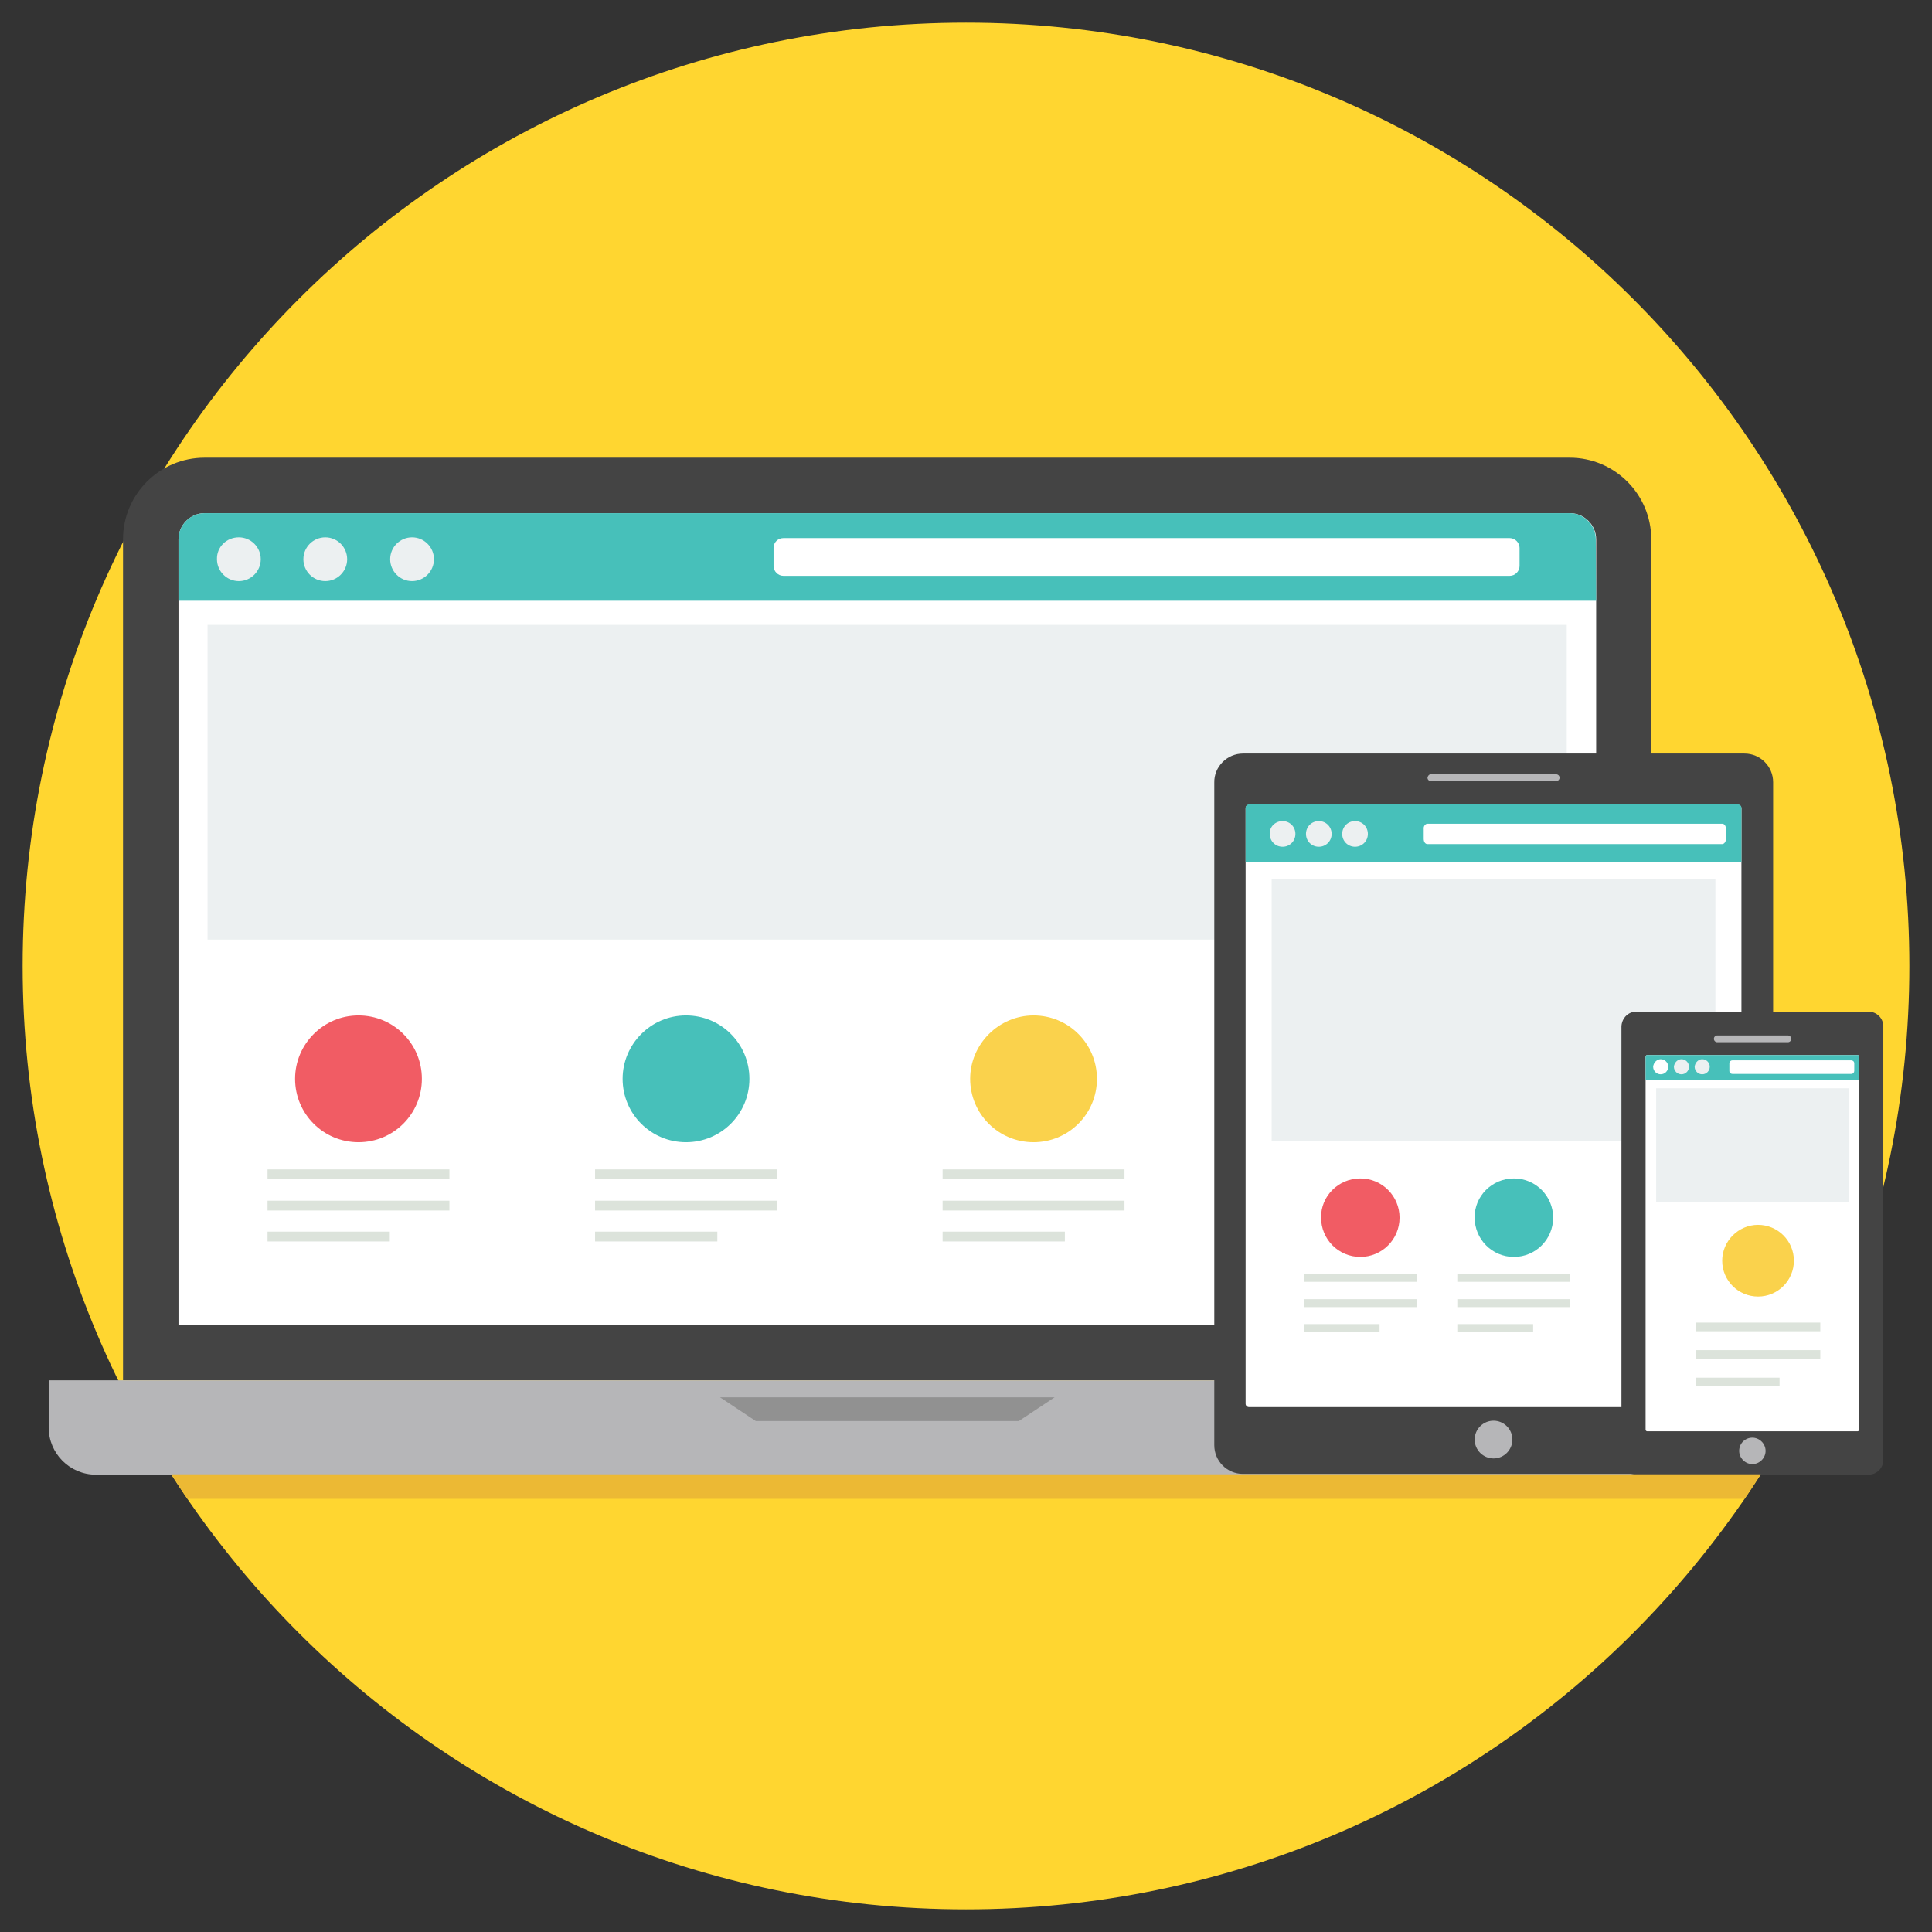 <?xml version="1.0" encoding="utf-8"?>
<!-- Generator: Adobe Illustrator 16.0.0, SVG Export Plug-In . SVG Version: 6.00 Build 0)  -->
<!DOCTYPE svg PUBLIC "-//W3C//DTD SVG 1.1//EN" "http://www.w3.org/Graphics/SVG/1.1/DTD/svg11.dtd">
<svg version="1.1" id="Layer_1" xmlns="http://www.w3.org/2000/svg" xmlns:xlink="http://www.w3.org/1999/xlink" x="0px" y="0px"
	 width="512px" height="512px" viewBox="0 0 512 512" enable-background="new 0 0 512 512" xml:space="preserve">
<rect x="0" y="0" width="512" height="512" fill="#333333" stroke="none"/>
<g>
	<path fill="#FFD630" d="M256,6c138.1,0,250,111.9,250,250S394.1,506,256,506C117.9,506,6,394.1,6,256S117.9,6,256,6L256,6z"/>
	<path fill="#444444" d="M54.2,121.3H416c11.9,0,21.6,9.7,21.6,21.6v222.9H32.6V142.9C32.6,131,42.3,121.3,54.2,121.3L54.2,121.3z"
		/>
	<path fill="#FFFFFF" d="M47.3,351.1H423V142.9c0-3.8-3.2-6.9-6.9-6.9H54.2c-3.8,0-6.9,3.2-6.9,6.9L47.3,351.1L47.3,351.1
		L47.3,351.1L47.3,351.1z"/>
	<polygon fill="#ECF0F1" points="55,165.6 415.2,165.6 415.2,249 55,249 55,165.6 	"/>
	<path fill="#B6B6B8" d="M12.9,365.8h444.4v12.5c0,6.9-5.6,12.5-12.5,12.5H25.4c-6.9,0-12.5-5.6-12.5-12.5L12.9,365.8L12.9,365.8
		L12.9,365.8z"/>
	<polygon fill="#919191" points="190.8,370.3 279.5,370.3 270,376.6 200.3,376.6 190.8,370.3 190.8,370.3 	"/>
	<path fill="#444444" d="M329.4,199.7h132.9c4.2,0,7.6,3.4,7.6,7.6v175.7c0,4.2-3.4,7.6-7.6,7.6H329.4c-4.2,0-7.6-3.4-7.6-7.6V207.4
		C321.7,203.2,325.2,199.7,329.4,199.7L329.4,199.7z"/>
	<path fill="#FFFFFF" d="M331,213.3h129.6c0.5,0,0.9,0.4,0.9,0.9V372c0,0.5-0.4,0.9-0.9,0.9H331c-0.5,0-0.9-0.4-0.9-0.9V214.2
		C330.1,213.7,330.5,213.3,331,213.3L331,213.3z"/>
	<path fill="#B6B6B8" d="M395.8,376.5c2.7,0,5,2.2,5,5c0,2.7-2.2,5-5,5c-2.7,0-5-2.2-5-5C390.8,378.7,393.1,376.5,395.8,376.5
		L395.8,376.5z"/>
	<polygon fill="#ECF0F1" points="337,233 454.6,233 454.6,302.3 337,302.3 337,233 	"/>
	<path fill="#444444" d="M433.6,268.1h61.6c2.1,0,3.9,1.7,3.9,3.9v114.9c0,2.1-1.7,3.9-3.9,3.9h-61.6c-2.1,0-3.9-1.7-3.9-3.9V272
		C429.8,269.8,431.5,268.1,433.6,268.1L433.6,268.1z"/>
	<path fill="#FFFFFF" d="M436.5,279.6h55.8c0.2,0,0.4,0.2,0.4,0.4v98.9c0,0.2-0.2,0.4-0.4,0.4h-55.8c-0.2,0-0.4-0.2-0.4-0.4V280
		C436.1,279.8,436.3,279.6,436.5,279.6L436.5,279.6z"/>
	<path fill="#B6B6B8" d="M464.4,381c1.9,0,3.5,1.6,3.5,3.5c0,1.9-1.6,3.5-3.5,3.5c-1.9,0-3.5-1.6-3.5-3.5
		C460.9,382.5,462.5,381,464.4,381L464.4,381z"/>
	<path fill="#B6B6B8" d="M455.1,274.4h18.7c0.5,0,0.9,0.4,0.9,0.9v0c0,0.5-0.4,0.9-0.9,0.9h-18.7c-0.5,0-0.9-0.4-0.9-0.9v0
		C454.2,274.8,454.6,274.4,455.1,274.4L455.1,274.4z"/>
	<path fill="#47C0BA" d="M423,159.2H47.3v-16.3c0-3.8,3.2-6.9,6.9-6.9H416c3.8,0,6.9,3.2,6.9,6.9L423,159.2L423,159.2L423,159.2z"/>
	<path fill="#FFFFFF" d="M207.6,142.6h192.5c1.4,0,2.6,1.2,2.6,2.6v4.8c0,1.4-1.2,2.6-2.6,2.6H207.6c-1.4,0-2.6-1.2-2.6-2.6v-4.8
		C205,143.7,206.2,142.6,207.6,142.6L207.6,142.6z"/>
	<path fill="#ECF0F1" d="M63.3,142.4c3.2,0,5.8,2.6,5.8,5.8c0,3.2-2.6,5.8-5.8,5.8c-3.2,0-5.8-2.6-5.8-5.8
		C57.4,145,60,142.4,63.3,142.4L63.3,142.4z"/>
	<path fill="#ECF0F1" d="M86.2,142.4c3.2,0,5.8,2.6,5.8,5.8c0,3.2-2.6,5.8-5.8,5.8c-3.2,0-5.8-2.6-5.8-5.8
		C80.4,145,83,142.4,86.2,142.4L86.2,142.4z"/>
	<path fill="#ECF0F1" d="M109.2,142.4c3.2,0,5.8,2.6,5.8,5.8c0,3.2-2.6,5.8-5.8,5.8c-3.2,0-5.8-2.6-5.8-5.8
		C103.4,145,106,142.4,109.2,142.4L109.2,142.4z"/>
	<path fill="#F15C64" d="M95,269.1c9.3,0,16.8,7.5,16.8,16.8c0,9.3-7.5,16.8-16.8,16.8c-9.3,0-16.8-7.5-16.8-16.8
		C78.2,276.7,85.7,269.1,95,269.1L95,269.1z"/>
	<path fill="#47C0BA" d="M181.8,269.1c9.3,0,16.8,7.5,16.8,16.8c0,9.3-7.5,16.8-16.8,16.8c-9.3,0-16.8-7.5-16.8-16.8
		C165,276.7,172.5,269.1,181.8,269.1L181.8,269.1z"/>
	<path fill="#DCE3DB" d="M70.9,318.2h48.2v2.6H70.9V318.2L70.9,318.2z M70.9,326.4h32.4v2.6H70.9V326.4L70.9,326.4z M70.9,309.9
		h48.2v2.6H70.9V309.9L70.9,309.9z"/>
	<path fill="#DCE3DB" d="M157.7,318.2h48.2v2.6h-48.2V318.2L157.7,318.2z M157.7,326.4h32.4v2.6h-32.4V326.4L157.7,326.4z
		 M157.7,309.9h48.2v2.6h-48.2V309.9L157.7,309.9z"/>
	<path fill="#FAD24C" d="M273.9,269.1c9.3,0,16.8,7.5,16.8,16.8c0,9.3-7.5,16.8-16.8,16.8s-16.8-7.5-16.8-16.8
		C257.1,276.7,264.7,269.1,273.9,269.1L273.9,269.1z"/>
	<path fill="#DCE3DB" d="M249.8,318.2h48.2v2.6h-48.2V318.2L249.8,318.2L249.8,318.2z M249.8,326.4h32.4v2.6h-32.4V326.4
		L249.8,326.4z M249.8,309.9h48.2v2.6h-48.2V309.9L249.8,309.9L249.8,309.9z"/>
	<path fill="#F15C64" d="M360.5,312.3c5.8,0,10.4,4.7,10.4,10.4c0,5.8-4.7,10.4-10.4,10.4c-5.8,0-10.4-4.7-10.4-10.4
		C350,317,354.7,312.3,360.5,312.3L360.5,312.3z"/>
	<path fill="#DCE3DB" d="M345.5,344.3h29.9v2.1h-29.9V344.3L345.5,344.3z M345.5,350.9h20.1v2.1h-20.1V350.9L345.5,350.9z
		 M345.5,337.6h29.9v2.1h-29.9V337.6L345.5,337.6z"/>
	<path fill="#47C0BA" d="M401.2,312.3c5.8,0,10.4,4.7,10.4,10.4c0,5.8-4.7,10.4-10.4,10.4c-5.8,0-10.4-4.7-10.4-10.4
		C390.7,317,395.4,312.3,401.2,312.3L401.2,312.3z"/>
	<path fill="#DCE3DB" d="M386.2,344.3h29.9v2.1h-29.9V344.3L386.2,344.3z M386.2,350.9h20.1v2.1h-20.1V350.9L386.2,350.9z
		 M386.2,337.6h29.9v2.1h-29.9V337.6L386.2,337.6z"/>
	<path fill="#47C0BA" d="M461.5,228.4H330.1v-14.3c0-0.5,0.4-0.9,0.9-0.9h129.6c0.5,0,0.9,0.4,0.9,0.9L461.5,228.4L461.5,228.4
		L461.5,228.4z"/>
	<path fill="#ECF0F1" d="M339.9,217.6c1.9,0,3.4,1.5,3.4,3.4c0,1.9-1.5,3.4-3.4,3.4c-1.9,0-3.4-1.5-3.4-3.4
		C336.4,219.1,338,217.6,339.9,217.6L339.9,217.6z"/>
	<path fill="#ECF0F1" d="M349.5,217.6c1.9,0,3.4,1.5,3.4,3.4c0,1.9-1.5,3.4-3.4,3.4c-1.9,0-3.4-1.5-3.4-3.4
		C346.1,219.1,347.6,217.6,349.5,217.6L349.5,217.6z"/>
	<path fill="#ECF0F1" d="M359.1,217.6c1.9,0,3.4,1.5,3.4,3.4c0,1.9-1.5,3.4-3.4,3.4c-1.9,0-3.4-1.5-3.4-3.4
		C355.7,219.1,357.2,217.6,359.1,217.6L359.1,217.6z"/>
	<path fill="#FFFFFF" d="M378.3,218.3h78.1c0.6,0,1,0.6,1,1.4v2.6c0,0.8-0.5,1.4-1,1.4h-78.1c-0.6,0-1-0.6-1-1.4v-2.6
		C377.2,219,377.7,218.3,378.3,218.3L378.3,218.3z"/>
	<path fill="#47C0BA" d="M492.7,286.2h-56.6V280c0-0.2,0.2-0.4,0.4-0.4h55.8c0.2,0,0.4,0.2,0.4,0.4L492.7,286.2L492.7,286.2
		L492.7,286.2z"/>
	<path fill="#FFFFFF" d="M440.1,280.7c1.1,0,2,0.9,2,2c0,1.1-0.9,2-2,2c-1.1,0-2-0.9-2-2C438.2,281.6,439.1,280.7,440.1,280.7
		L440.1,280.7z"/>
	<path fill="#ECF0F1" d="M445.6,280.7c1.1,0,2,0.9,2,2c0,1.1-0.9,2-2,2c-1.1,0-2-0.9-2-2C443.7,281.6,444.6,280.7,445.6,280.7
		L445.6,280.7z"/>
	<path fill="#ECF0F1" d="M451.1,280.7c1.1,0,2,0.9,2,2c0,1.1-0.9,2-2,2c-1.1,0-2-0.9-2-2C449.2,281.6,450.1,280.7,451.1,280.7
		L451.1,280.7z"/>
	<path fill="#FFFFFF" d="M459.1,281h31.5c0.4,0,0.8,0.3,0.8,0.8v2c0,0.4-0.3,0.8-0.8,0.8h-31.5c-0.4,0-0.8-0.3-0.8-0.8v-2
		C458.3,281.3,458.7,281,459.1,281L459.1,281z"/>
	<polygon fill="#ECF0F1" points="438.9,288.4 490,288.4 490,318.5 438.9,318.5 438.9,288.4 	"/>
	<path fill="#FAD24C" d="M465.9,324.6c5.2,0,9.5,4.2,9.5,9.5c0,5.2-4.2,9.5-9.5,9.5c-5.2,0-9.5-4.2-9.5-9.5
		C456.4,328.9,460.7,324.6,465.9,324.6L465.9,324.6z"/>
	<path fill="#DCE3DB" d="M449.5,357.8h32.9v2.3h-32.9V357.8L449.5,357.8z M449.5,365.1h22.1v2.3h-22.1V365.1L449.5,365.1z
		 M449.5,350.5h32.9v2.3h-32.9V350.5L449.5,350.5z"/>
	<path fill="#ECB934" d="M45.4,390.7h421.2c-1.4,2.2-2.8,4.3-4.3,6.5H49.7C48.2,395.1,46.8,392.9,45.4,390.7L45.4,390.7z"/>
	<path fill="#B6B6B8" d="M379.2,205.2h33.2c0.5,0,0.9,0.4,0.9,0.9v0c0,0.5-0.4,0.9-0.9,0.9h-33.2c-0.5,0-0.9-0.4-0.9-0.9v0
		C378.4,205.6,378.7,205.2,379.2,205.2L379.2,205.2z"/>
</g>
</svg>
